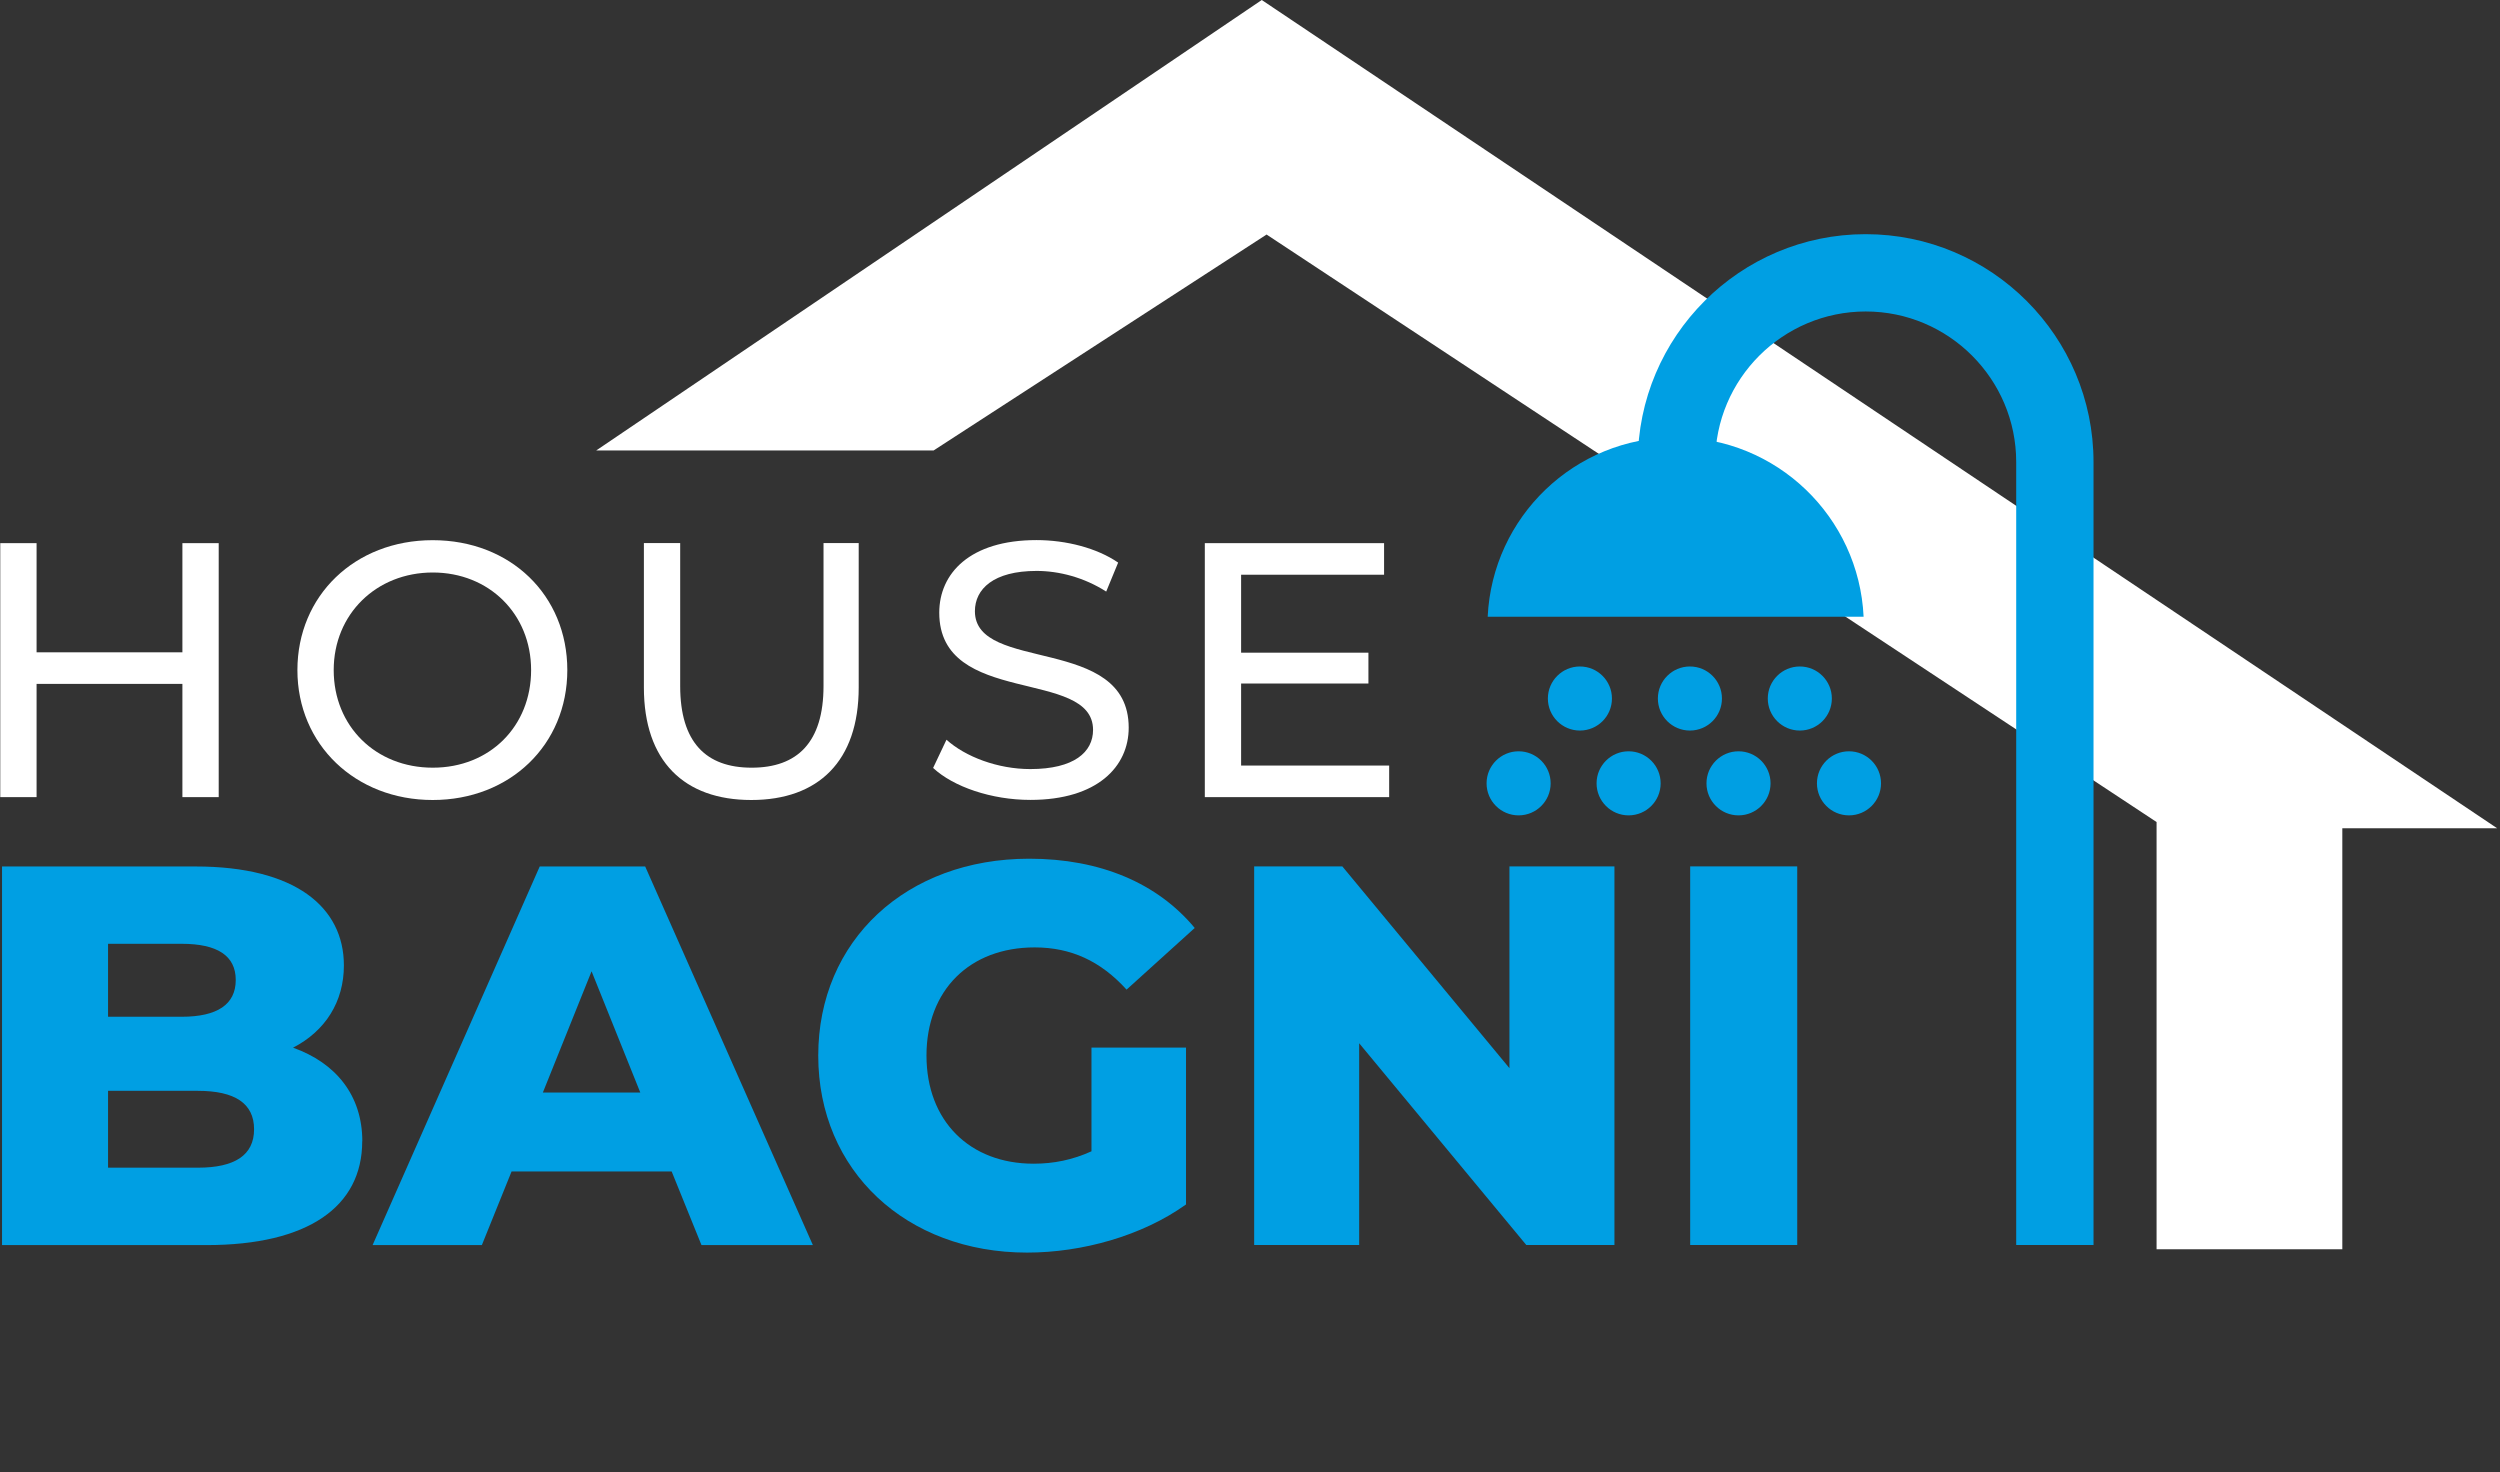 <svg width="270" height="159" viewBox="0 0 270 159" fill="none" xmlns="http://www.w3.org/2000/svg">
<rect x="0" y="0" width="270" height="159" fill="#333333" stroke="none"/>
<g clip-path="url(#clip0_11_393)">
<path d="M269.69 89.45H252.97V134.92H232.99H232.91V88.78L136.79 25.33L100.83 48.65H64.39L136.27 0L269.69 89.45Z" fill="white"/>
<path d="M201.27 66.61C200.76 55.82 191.88 47.23 180.97 47.23C170.06 47.23 161.18 55.82 160.67 66.61H201.28H201.27Z" fill="#009FE3"/>
<path d="M170.63 78.9C172.541 78.9 174.09 77.351 174.09 75.44C174.09 73.529 172.541 71.98 170.63 71.98C168.719 71.98 167.17 73.529 167.17 75.44C167.17 77.351 168.719 78.9 170.63 78.9Z" fill="#009FE3"/>
<path d="M182.51 78.9C184.421 78.9 185.97 77.351 185.97 75.44C185.97 73.529 184.421 71.98 182.51 71.98C180.599 71.98 179.05 73.529 179.05 75.44C179.05 77.351 180.599 78.9 182.51 78.9Z" fill="#009FE3"/>
<path d="M194.38 78.9C196.291 78.9 197.84 77.351 197.84 75.44C197.84 73.529 196.291 71.98 194.38 71.98C192.469 71.98 190.92 73.529 190.92 75.44C190.92 77.351 192.469 78.9 194.38 78.9Z" fill="#009FE3"/>
<path d="M164.01 88.06C165.921 88.06 167.47 86.511 167.47 84.6C167.47 82.689 165.921 81.14 164.01 81.14C162.099 81.14 160.55 82.689 160.55 84.6C160.55 86.511 162.099 88.06 164.01 88.06Z" fill="#009FE3"/>
<path d="M175.89 88.06C177.801 88.06 179.35 86.511 179.35 84.6C179.35 82.689 177.801 81.14 175.89 81.14C173.979 81.14 172.43 82.689 172.43 84.6C172.43 86.511 173.979 88.06 175.89 88.06Z" fill="#009FE3"/>
<path d="M187.76 88.06C189.671 88.06 191.22 86.511 191.22 84.6C191.22 82.689 189.671 81.14 187.76 81.14C185.849 81.14 184.3 82.689 184.3 84.6C184.3 86.511 185.849 88.06 187.76 88.06Z" fill="#009FE3"/>
<path d="M199.69 88.06C201.601 88.06 203.15 86.511 203.15 84.6C203.15 82.689 201.601 81.14 199.69 81.14C197.779 81.14 196.23 82.689 196.23 84.6C196.23 86.511 197.779 88.06 199.69 88.06Z" fill="#009FE3"/>
<path d="M226.11 134.46H217.75V49.9C217.75 40.94 210.46 33.64 201.5 33.64C192.54 33.64 185.24 40.93 185.24 49.9H176.88C176.88 36.33 187.92 25.29 201.49 25.29C215.06 25.29 226.1 36.33 226.1 49.9V134.47L226.11 134.46Z" fill="#009FE3"/>
<path d="M39.12 123.25C39.12 130.32 33.28 134.47 22.3 134.47H0.22V93.58H21.13C31.88 93.58 37.14 97.96 37.14 104.27C37.14 108.18 35.15 111.34 31.65 113.15C36.26 114.79 39.13 118.29 39.13 123.26L39.12 123.25ZM11.67 101.92V109.81H19.62C23.48 109.81 25.46 108.47 25.46 105.84C25.46 103.21 23.47 101.93 19.62 101.93H11.67V101.92ZM27.44 121.96C27.44 119.15 25.34 117.81 21.37 117.81H11.67V126.11H21.37C25.34 126.11 27.44 124.77 27.44 121.96Z" fill="#009FE3"/>
<path d="M72.54 126.52H55.25L52.04 134.47H40.24L58.29 93.58H69.68L87.79 134.47H75.76L72.54 126.52ZM69.15 117.99L63.89 104.9L58.63 117.99H69.15Z" fill="#009FE3"/>
<path d="M117.87 113.14H128.09V130.08C123.36 133.47 116.87 135.28 110.92 135.28C97.89 135.28 88.37 126.46 88.37 114.01C88.37 101.56 97.89 92.74 111.16 92.74C118.81 92.74 125 95.37 129.03 100.22L121.67 106.88C118.86 103.78 115.65 102.32 111.74 102.32C104.73 102.32 100.06 106.93 100.06 114C100.06 121.07 104.73 125.68 111.63 125.68C113.79 125.68 115.83 125.27 117.88 124.34V113.12L117.87 113.14Z" fill="#009FE3"/>
<path d="M174.36 93.57V134.46H164.84L146.79 112.67V134.46H135.45V93.57H144.97L163.02 115.36V93.57H174.35H174.36Z" fill="#009FE3"/>
<path d="M182.54 93.57H194.1V134.46H182.54V93.57Z" fill="#009FE3"/>
<path d="M23.62 58.66V86.09H19.7V73.86H3.95V86.09H0.03V58.66H3.95V70.45H19.7V58.66H23.62Z" fill="white"/>
<path d="M32.12 72.37C32.12 64.34 38.31 58.34 46.73 58.34C55.15 58.34 61.27 64.3 61.27 72.37C61.27 80.44 55.08 86.4 46.73 86.4C38.38 86.4 32.12 80.41 32.12 72.37ZM57.36 72.37C57.36 66.3 52.81 61.83 46.74 61.83C40.67 61.83 36.04 66.3 36.04 72.37C36.04 78.44 40.58 82.91 46.74 82.91C52.9 82.91 57.36 78.44 57.36 72.37Z" fill="white"/>
<path d="M69.54 74.25V58.65H73.46V74.09C73.46 80.16 76.24 82.91 81.18 82.91C86.12 82.91 88.94 80.17 88.94 74.09V58.65H92.74V74.25C92.74 82.2 88.39 86.4 81.14 86.4C73.89 86.4 69.54 82.21 69.54 74.25Z" fill="white"/>
<path d="M100.77 82.95L102.22 79.89C104.26 81.73 107.75 83.06 111.27 83.06C116.01 83.06 118.05 81.22 118.05 78.83C118.05 72.13 101.44 76.36 101.44 66.17C101.44 61.94 104.73 58.33 111.94 58.33C115.15 58.33 118.48 59.19 120.76 60.76L119.47 63.89C117.08 62.36 114.38 61.66 111.95 61.66C107.29 61.66 105.29 63.62 105.29 66.01C105.29 72.71 121.9 68.52 121.9 78.59C121.9 82.78 118.53 86.39 111.28 86.39C107.09 86.39 102.97 84.98 100.78 82.94L100.77 82.95Z" fill="white"/>
<path d="M150.03 82.68V86.09H130.12V58.66H149.48V62.07H134.04V70.49H147.79V73.82H134.04V82.68H150.03Z" fill="white"/>
</g>
<defs>
<clipPath id="clip0_11_393">
<rect width="269.69" height="158.41" fill="white"/>
</clipPath>
</defs>
</svg>
